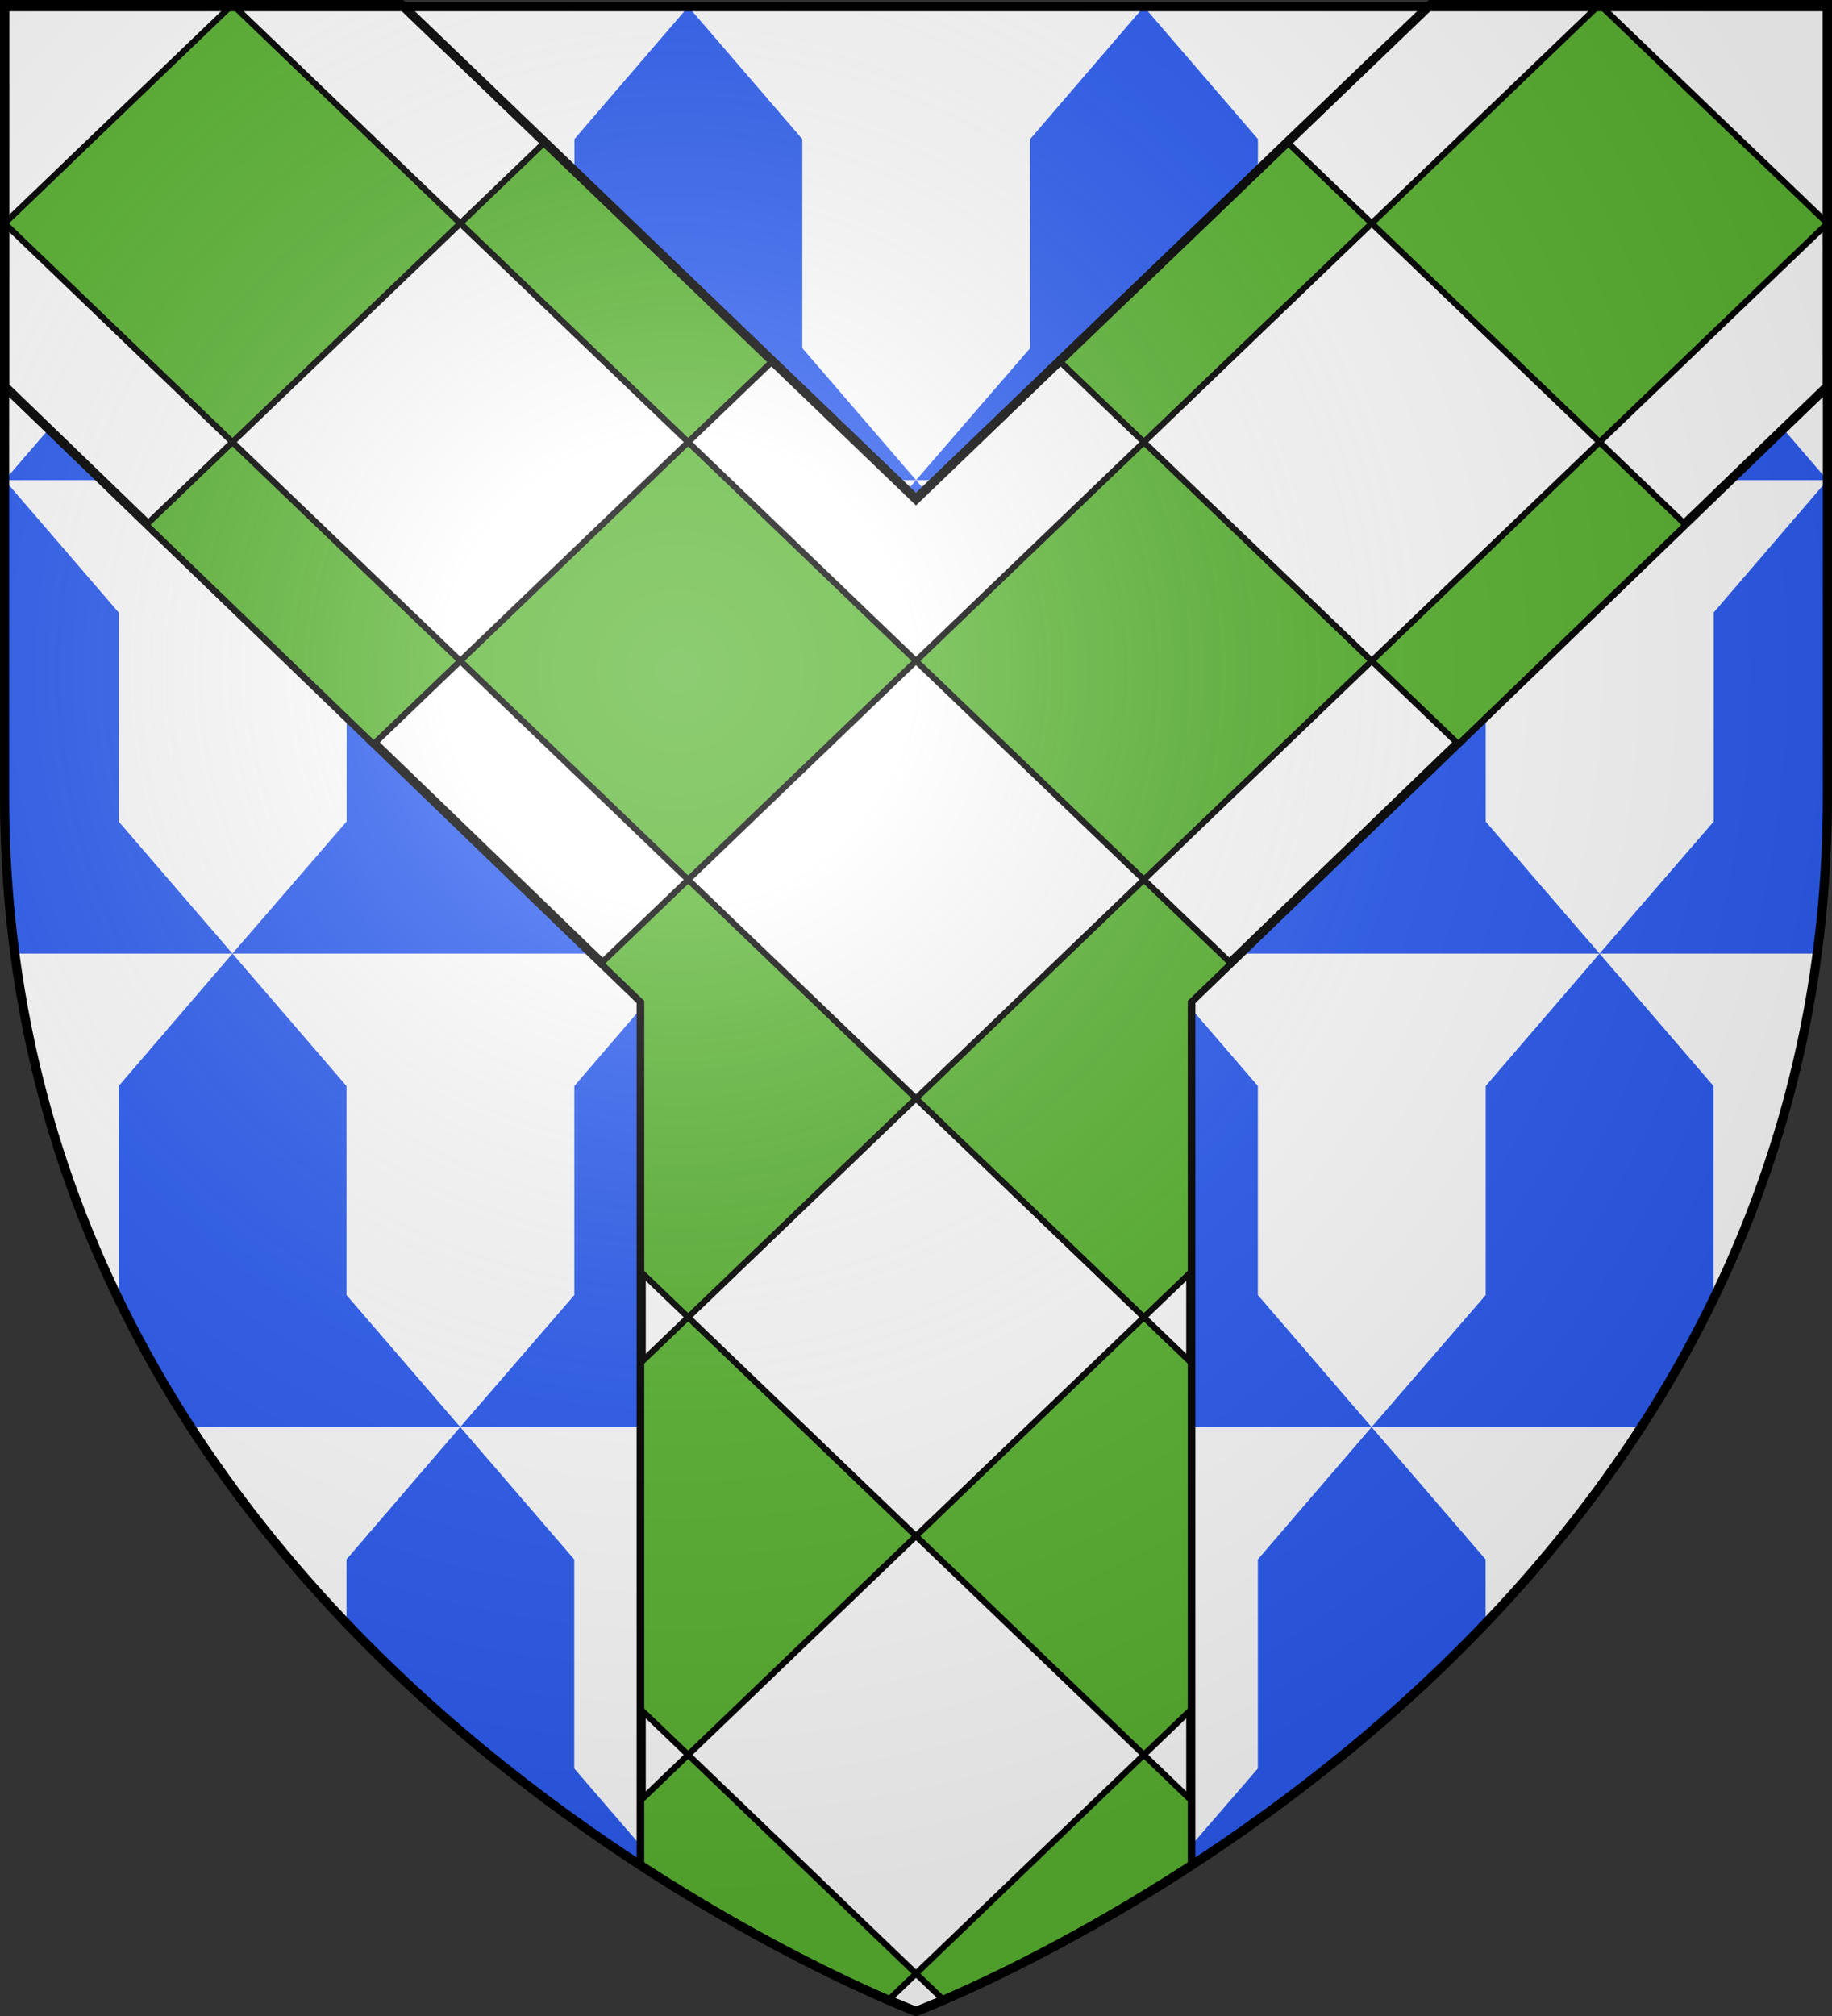 <?xml version="1.0" encoding="UTF-8" standalone="no"?>
<svg
   xmlns:dc="http://purl.org/dc/elements/1.1/"
   xmlns:cc="http://creativecommons.org/ns#"
   xmlns:rdf="http://www.w3.org/1999/02/22-rdf-syntax-ns#"
   xmlns:svg="http://www.w3.org/2000/svg"
   xmlns="http://www.w3.org/2000/svg"
   xmlns:xlink="http://www.w3.org/1999/xlink"
   xmlns:sodipodi="http://sodipodi.sourceforge.net/DTD/sodipodi-0.dtd"
   xmlns:inkscape="http://www.inkscape.org/namespaces/inkscape"
   height="660"
   width="600"
   version="1.0"
   id="svg2"
   sodipodi:version="0.32"
   inkscape:version="0.47pre1"
   sodipodi:docname="Carlencas-et-Levas.svg"
   inkscape:export-filename="/Users/olivier/Desktop/Blason Rouge/Blason_Vide_3D.png"
   inkscape:export-xdpi="144"
   inkscape:export-ydpi="144"
   inkscape:output_extension="org.inkscape.output.svg.inkscape">
  <rect width="100%" height="100%" fill="#333333" stroke="none"/>
  <sodipodi:namedview
     inkscape:window-height="706"
     inkscape:window-width="1366"
     inkscape:pageshadow="2"
     inkscape:pageopacity="0.0"
     guidetolerance="10.0"
     gridtolerance="10.0"
     objecttolerance="10.0"
     borderopacity="1.0"
     bordercolor="#666666"
     pagecolor="#ffffff"
     id="base"
     showgrid="false"
     height="660px"
     inkscape:zoom="0.71969636"
     inkscape:cx="300.00025"
     inkscape:cy="330.00028"
     inkscape:window-x="-8"
     inkscape:window-y="-8"
     inkscape:current-layer="layer3"
     inkscape:object-nodes="true"
     inkscape:window-maximized="1"
     showguides="false"
     inkscape:guide-bbox="true"
     inkscape:snap-from-guide="false">
    <sodipodi:guide
       orientation="0,1"
       position="1071.285,52.8"
       id="guide12749" />
  </sodipodi:namedview>
  <desc
     id="desc4">Flag of Canton of Valais (Wallis)</desc>
  <defs
     id="defs6">
    <linearGradient
       id="linearGradient2893">
      <stop
         style="stop-color:white;stop-opacity:0.314;"
         offset="0"
         id="stop2895" />
      <stop
         id="stop2897"
         offset="0.19"
         style="stop-color:white;stop-opacity:0.251;" />
      <stop
         style="stop-color:#6b6b6b;stop-opacity:0.125;"
         offset="0.6"
         id="stop2901" />
      <stop
         style="stop-color:black;stop-opacity:0.125;"
         offset="1"
         id="stop2899" />
    </linearGradient>
    <radialGradient
       inkscape:collect="always"
       xlink:href="#linearGradient2893"
       id="radialGradient3163"
       gradientUnits="userSpaceOnUse"
       gradientTransform="matrix(1.353,0,0,1.349,-77.629,-85.747)"
       cx="221.445"
       cy="226.331"
       fx="221.445"
       fy="226.331"
       r="300" />
  </defs>
  <g
     inkscape:groupmode="layer"
     id="layer3"
     inkscape:label="Fond écu"
     style="display:inline">
    <path
       id="path2855"
       style="fill:#ffffff;fill-opacity:1;fill-rule:evenodd;stroke:none;stroke-width:3;stroke-linecap:butt;stroke-linejoin:miter;stroke-miterlimit:4;stroke-dasharray:none;stroke-opacity:1"
       d="M 300,658.5 C 300,658.5 598.5,546.18 598.5,260.728 C 598.5,-24.723 598.5,2.176 598.5,2.176 L 1.5,2.176 L 1.5,260.728 C 1.5,546.18 300,658.5 300,658.5 z"
       sodipodi:nodetypes="cccccc" />
    <path
       style="fill:#2b5df2;fill-opacity:1;fill-rule:nonzero;stroke:none;stroke-width:3;stroke-linecap:butt;stroke-linejoin:miter;marker:none;marker-start:none;marker-mid:none;marker-end:none;stroke-miterlimit:4;stroke-dasharray:none;stroke-dashoffset:0;stroke-opacity:1;visibility:visible;display:inline;overflow:visible"
       d="M 76.16,2.188 L 38.908,45.531 L 38.908,113.969 L 1.531,157.188 L 150.758,157.188 L 113.506,113.969 L 113.506,45.531 L 76.16,2.188 z M 150.758,157.188 L 300.016,157.188 L 262.764,113.969 L 262.764,45.531 L 225.418,2.188 L 188.135,45.531 L 188.135,113.969 L 150.758,157.188 z M 150.758,157.188 L 113.506,200.531 L 113.506,268.969 L 76.129,312.188 L 225.387,312.188 L 188.104,268.969 L 188.104,200.531 L 150.758,157.188 z M 225.387,312.188 L 374.613,312.188 L 337.361,268.969 L 337.361,200.531 L 300.016,157.188 L 262.764,200.531 L 262.764,268.969 L 225.387,312.188 z M 225.387,312.188 L 188.104,355.531 L 188.104,423.969 L 150.727,467.188 L 299.984,467.188 L 262.701,423.969 L 262.701,355.531 L 225.387,312.188 z M 299.984,467.188 L 449.211,467.188 L 411.959,423.969 L 411.959,355.531 L 374.613,312.188 L 337.361,355.531 L 337.361,423.969 L 299.984,467.188 z M 299.984,467.188 L 262.701,510.531 L 262.701,578.969 L 226.293,621.062 C 226.92,621.442 227.546,621.814 228.168,622.188 L 371.801,622.188 C 372.408,621.823 373.002,621.433 373.613,621.062 L 337.33,578.969 L 337.33,510.531 L 299.984,467.188 z M 374.613,312.188 L 523.871,312.188 L 486.588,268.969 L 486.588,200.531 L 449.242,157.188 L 411.99,200.531 L 411.99,268.969 L 374.613,312.188 z M 449.242,157.188 L 411.99,113.969 L 411.99,45.531 L 374.644,2.188 L 337.393,45.531 L 337.393,113.969 L 300.016,157.188 L 449.242,157.188 z M 449.242,157.188 L 598.5,157.188 L 561.248,113.969 L 561.248,45.531 L 523.902,2.188 L 486.65,45.531 L 486.65,113.969 L 449.242,157.188 z M 598.5,157.188 L 561.248,200.531 L 561.248,268.969 L 523.871,312.188 L 595.156,312.188 C 597.244,296.41 598.373,279.999 598.469,263 L 598.5,157.188 z M 523.871,312.188 L 486.588,355.531 L 486.588,423.969 L 449.211,467.188 L 537.528,467.188 C 546.243,453.734 554.343,439.503 561.592,424.469 L 561.186,423.969 L 561.186,355.531 L 523.871,312.188 z M 449.211,467.188 L 411.959,510.531 L 411.959,578.969 L 377.676,618.594 C 410.89,598.13 450.289,569.41 486.557,531.406 L 486.557,510.531 L 449.211,467.188 z M 150.727,467.188 L 113.475,510.531 L 113.475,531.469 C 149.683,569.396 188.997,598.083 222.168,618.531 L 188.072,578.969 L 188.072,510.531 L 150.727,467.188 z M 150.727,467.188 L 113.475,423.969 L 113.475,355.531 L 76.129,312.188 L 38.877,355.531 L 38.877,423.969 L 38.408,424.531 C 45.649,439.542 53.738,453.753 62.441,467.188 L 150.727,467.188 z M 76.129,312.188 L 38.877,268.969 L 38.877,200.531 L 1.531,157.188 L 1.5,265.062 C 1.674,281.325 2.81,297.05 4.813,312.188 L 76.129,312.188 z"
       id="path2419" />
    <g
       id="g12820"
       transform="translate(2472.693,95.365)" />
    <g
       id="g3645"
       transform="translate(1652.462,-502.36)">
      <g
         id="g7133"
         transform="translate(109.318,303.367)" />
    </g>
    <g
       style="display:inline"
       id="g6129"
       transform="translate(941.367,104.599)" />
    <g
       transform="translate(1772.693,95.365)"
       style="display:inline"
       inkscape:label="Meubles"
       id="g20265" />
    <g
       id="g50302"
       transform="translate(4706.483,912.075)" />
    <g
       id="g50306"
       transform="translate(3886.252,314.351)">
      <g
         id="g50308"
         transform="translate(109.318,303.367)" />
    </g>
    <g
       style="display:inline"
       id="g50310"
       transform="translate(3175.157,921.309)" />
    <g
       transform="translate(4006.483,912.076)"
       style="display:inline"
       inkscape:label="Meubles"
       id="g50312" />
    <g
       id="g4387"
       inkscape:label="Meubles"
       style="display:inline"
       transform="translate(3306.483,912.076)" />
    <g
       id="g6860"
       inkscape:label="Meubles"
       transform="translate(700,-2.8023842e-4)" />
    <g
       id="g7057"
       transform="translate(2472.693,95.365)" />
    <g
       id="g7059"
       transform="translate(1652.462,-502.36)">
      <g
         id="g7061"
         transform="translate(109.318,303.367)" />
    </g>
    <g
       style="display:inline"
       id="g7063"
       transform="translate(941.367,104.599)" />
    <g
       transform="translate(1772.693,95.365)"
       style="display:inline"
       inkscape:label="Meubles"
       id="g7065" />
    <g
       id="g7067"
       transform="translate(4706.483,912.075)" />
    <g
       id="g7069"
       transform="translate(3886.252,314.351)">
      <g
         id="g7071"
         transform="translate(109.318,303.367)" />
    </g>
    <g
       style="display:inline"
       id="g7073"
       transform="translate(3175.157,921.309)" />
    <g
       transform="translate(4006.483,912.076)"
       style="display:inline"
       inkscape:label="Meubles"
       id="g7075" />
    <g
       id="g7077"
       inkscape:label="Meubles"
       style="display:inline"
       transform="translate(3306.483,912.076)" />
    <path
       id="path7080"
       d="m 1.5,1.5 0,124.975 208.5,201.273 0,283.015 c 50.372,32.793 90,47.737 90,47.737 0,0 39.628,-14.945 90,-47.737 l 0,-283.015 208.5,-201.273 c 0,-25.683 0,-124.975 0,-124.975 l -129.969,0 L 300,163.388 131.469,1.5 l -129.969,0 z"
       style="fill:#ffffff;fill-opacity:1;fill-rule:evenodd;stroke:#000000;stroke-width:3;stroke-linecap:butt;stroke-linejoin:miter;stroke-opacity:1" />
    <path
       id="path7082"
       d="M 75.406,2.187 1.5,73.125 l 74.625,71.625 74.625,-71.625 -73.906,-70.938 -1.438,0 z M 150.75,73.125 l 74.625,71.625 27.312,-26.219 -74.625,-71.625 -27.312,26.219 z m 74.625,71.625 -74.625,71.625 74.625,71.625 74.625,-71.625 -74.625,-71.625 z m 74.625,71.625 74.625,71.625 74.625,-71.625 -74.625,-71.625 -74.625,71.625 z m 74.625,-71.625 74.625,-71.625 -27.312,-26.219 -74.625,71.625 27.312,26.219 z m 74.625,-71.625 74.625,71.625 74.625,-71.625 -73.906,-70.938 -1.438,0 L 449.25,73.125 z m 74.625,71.625 -74.625,71.625 28.375,27.219 74.438,-71.781 -28.188,-27.062 z m -149.25,143.25 -74.625,71.625 74.625,71.625 15.375,-14.75 0,-88.406 13.156,-12.688 -28.531,-27.406 z m 0,143.25 -74.625,71.625 74.625,71.625 15.375,-14.75 0,-113.75 -15.375,-14.75 z m 0,143.25 -74.625,71.625 9.031,8.656 c 14.431,-6.225 44.9,-20.537 80.969,-44 l 0,-21.5 -15.375,-14.781 z m -74.625,71.625 -74.625,-71.625 -15.375,14.781 0,21.5 c 36.069,23.463 66.538,37.775 80.969,44 L 300,646.125 z m -74.625,-71.625 74.625,-71.625 -74.625,-71.625 -15.375,14.75 0,113.75 15.375,14.75 z m 0,-143.25 74.625,-71.625 -74.625,-71.625 -28.531,27.406 13.156,12.688 0,88.406 15.375,14.75 z m -74.625,-214.875 -74.625,-71.625 -28.188,27.062 74.438,71.781 28.375,-27.219 z"
       style="fill:#5ab532;fill-opacity:1;fill-rule:nonzero;stroke:#000000;stroke-width:2;stroke-opacity:1;display:inline" />
    <g
       id="g7084"
       inkscape:label="Meubles"
       transform="translate(700,-2.8023842e-4)" />
    <g
       id="g7846"
       inkscape:label="Meubles"
       transform="translate(700,-2.8023842e-4)" />
  </g>
  <g
     inkscape:groupmode="layer"
     id="layer4"
     inkscape:label="Meubles">
    <g
       style="fill:#e20909;fill-opacity:1;display:inline"
       inkscape:label="Meubles"
       id="g2282"
       transform="translate(0,0.344)" />
  </g>
  <g
     inkscape:groupmode="layer"
     id="layer2"
     inkscape:label="Reflet final"
     sodipodi:insensitive="true">
    <path
       sodipodi:nodetypes="cccccc"
       d="M 300,658.5 C 300,658.5 598.5,546.18 598.5,260.728 C 598.5,-24.723 598.5,2.176 598.5,2.176 L 1.5,2.176 L 1.5,260.728 C 1.5,546.18 300,658.5 300,658.5 z "
       style="opacity:1;fill:url(#radialGradient3163);fill-opacity:1;fill-rule:evenodd;stroke:none;stroke-width:1px;stroke-linecap:butt;stroke-linejoin:miter;stroke-opacity:1"
       id="path2875"
       inkscape:export-xdpi="144"
       inkscape:export-ydpi="144" />
  </g>
  <g
     inkscape:groupmode="layer"
     id="layer1"
     inkscape:label="Contour final"
     sodipodi:insensitive="true">
    <path
       sodipodi:nodetypes="cccccc"
       d="M 300,658.5 C 300,658.5 1.5,546.18 1.5,260.728 C 1.5,-24.723 1.5,2.176 1.5,2.176 L 598.5,2.176 L 598.5,260.728 C 598.5,546.18 300,658.5 300,658.5 z "
       style="opacity:1;fill:none;fill-opacity:1;fill-rule:evenodd;stroke:#000000;stroke-width:3;stroke-linecap:butt;stroke-linejoin:miter;stroke-miterlimit:4;stroke-dasharray:none;stroke-opacity:1"
       id="path1411"
       inkscape:export-xdpi="144"
       inkscape:export-ydpi="144" />
  </g>
</svg>
